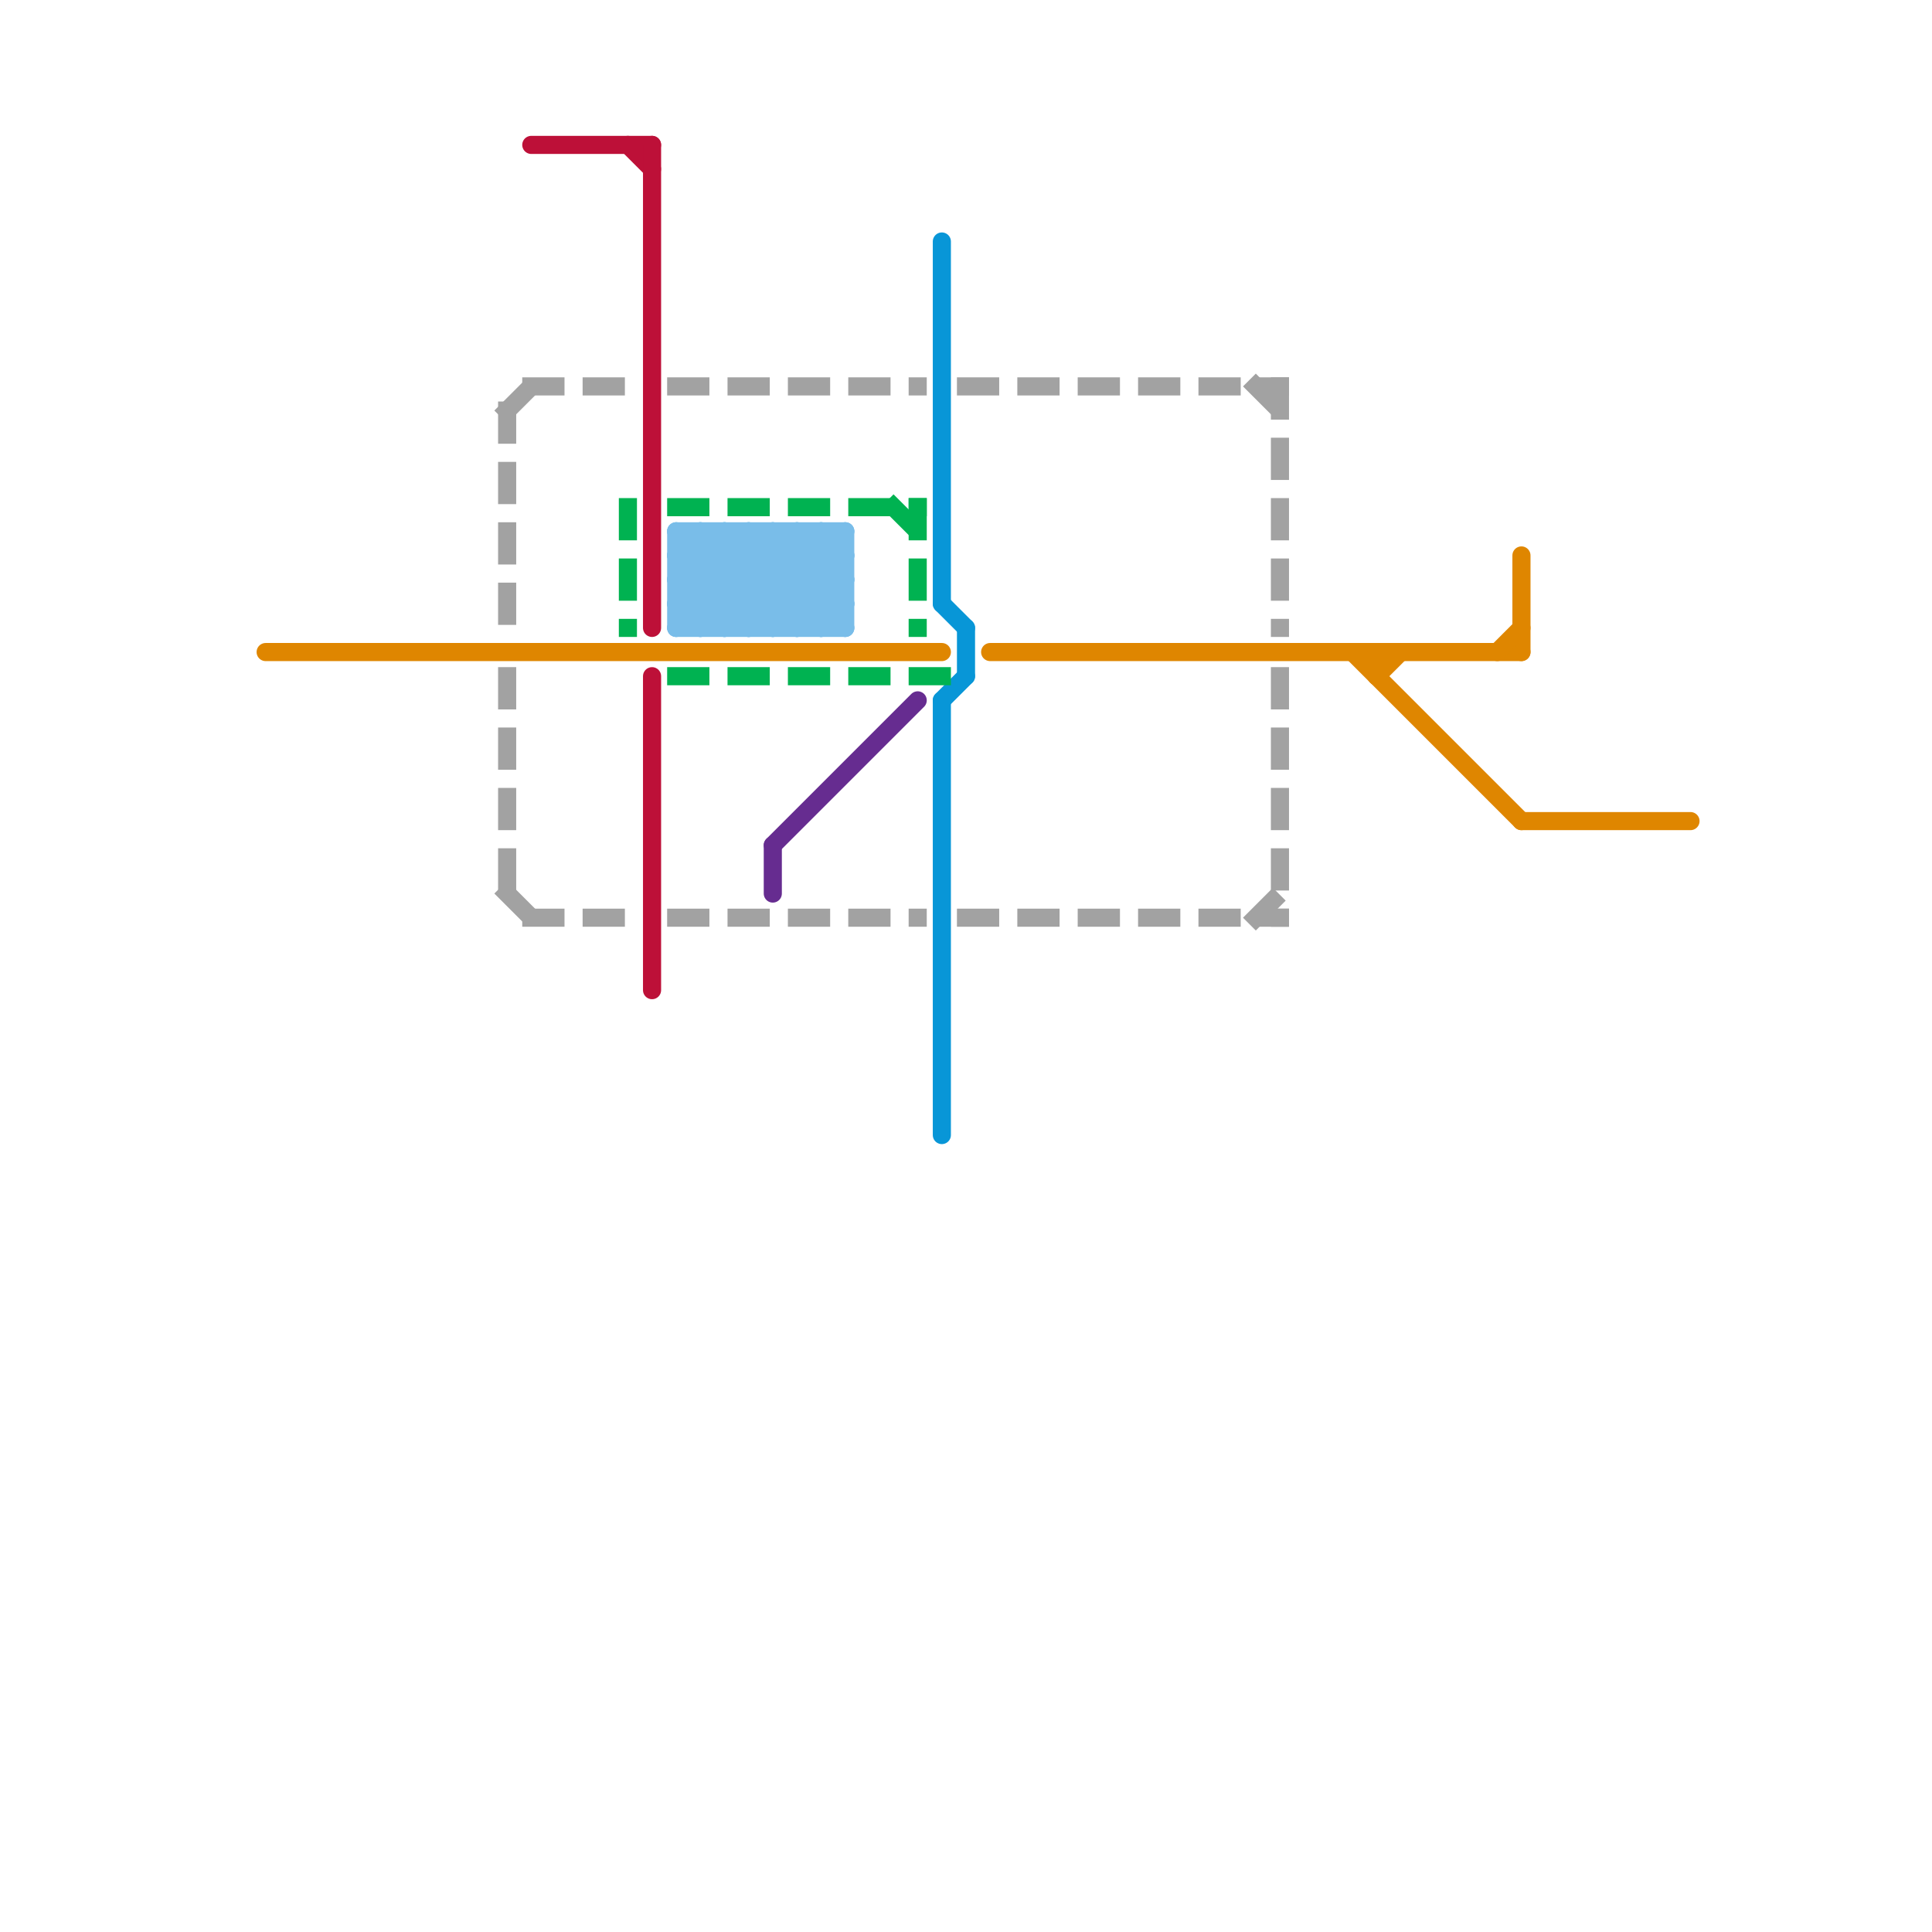 
<svg version="1.1" xmlns="http://www.w3.org/2000/svg" viewBox="0 0 80 80">
<style>text { font: 1px Helvetica; font-weight: 600; white-space: pre; dominant-baseline: central; } line { stroke-width: 0.75; fill: none; stroke-linecap: round; stroke-linejoin: round; } .c0 { stroke: #79bde9 } .c1 { stroke: #0896d7 } .c2 { stroke: #df8600 } .c3 { stroke: #bd1038 } .c4 { stroke: #00b251 } .c5 { stroke: #a2a2a2 } .c6 { stroke: #662c90 } .w2 { stroke-width: .75; }.l1 { stroke-dasharray: 1 1.5; stroke-linecap: square; }</style><defs><g id="csm-df8600"><circle r="0.4" fill="#df8600"/><circle r="0.2" fill="#fff"/></g><g id="csm-xf-df8600"><circle r="0.4" fill="#fff"/><circle r="0.2" fill="#df8600"/></g><g id="csm-bd1038"><circle r="0.4" fill="#bd1038"/><circle r="0.2" fill="#fff"/></g><g id="csm-a2a2a2"><circle r="0.4" fill="#a2a2a2"/><circle r="0.2" fill="#fff"/></g><g id="csm-xf-bd1038"><circle r="0.4" fill="#fff"/><circle r="0.2" fill="#bd1038"/></g><g id="csm-xf-a2a2a2"><circle r="0.4" fill="#fff"/><circle r="0.2" fill="#a2a2a2"/></g><g id="csm-662c90"><circle r="0.4" fill="#662c90"/><circle r="0.2" fill="#fff"/></g><g id="csm-0896d7"><circle r="0.4" fill="#0896d7"/><circle r="0.2" fill="#fff"/></g><g id="csm-xf-0896d7"><circle r="0.4" fill="#fff"/><circle r="0.2" fill="#0896d7"/></g></defs><line class="c0 " x1="34" y1="22" x2="35" y2="23"/><line class="c0 " x1="28" y1="24" x2="30" y2="26"/><line class="c0 " x1="33" y1="22" x2="33" y2="26"/><line class="c0 " x1="34" y1="26" x2="35" y2="25"/><line class="c0 " x1="28" y1="23" x2="35" y2="23"/><line class="c0 " x1="32" y1="26" x2="35" y2="23"/><line class="c0 " x1="35" y1="22" x2="35" y2="26"/><line class="c0 " x1="28" y1="23" x2="29" y2="22"/><line class="c0 " x1="29" y1="22" x2="29" y2="26"/><line class="c0 " x1="34" y1="22" x2="34" y2="26"/><line class="c0 " x1="28" y1="25" x2="29" y2="26"/><line class="c0 " x1="28" y1="22" x2="28" y2="26"/><line class="c0 " x1="28" y1="24" x2="30" y2="22"/><line class="c0 " x1="31" y1="22" x2="31" y2="26"/><line class="c0 " x1="28" y1="22" x2="35" y2="22"/><line class="c0 " x1="28" y1="24" x2="35" y2="24"/><line class="c0 " x1="29" y1="22" x2="33" y2="26"/><line class="c0 " x1="30" y1="22" x2="30" y2="26"/><line class="c0 " x1="28" y1="22" x2="32" y2="26"/><line class="c0 " x1="29" y1="26" x2="33" y2="22"/><line class="c0 " x1="33" y1="26" x2="35" y2="24"/><line class="c0 " x1="28" y1="25" x2="31" y2="22"/><line class="c0 " x1="31" y1="22" x2="35" y2="26"/><line class="c0 " x1="28" y1="26" x2="32" y2="22"/><line class="c0 " x1="32" y1="22" x2="32" y2="26"/><line class="c0 " x1="32" y1="22" x2="35" y2="25"/><line class="c0 " x1="30" y1="22" x2="34" y2="26"/><line class="c0 " x1="28" y1="25" x2="35" y2="25"/><line class="c0 " x1="31" y1="26" x2="35" y2="22"/><line class="c0 " x1="33" y1="22" x2="35" y2="24"/><line class="c0 " x1="30" y1="26" x2="34" y2="22"/><line class="c0 " x1="28" y1="23" x2="31" y2="26"/><line class="c0 " x1="28" y1="26" x2="35" y2="26"/><line class="c1 " x1="40" y1="26" x2="40" y2="28"/><line class="c1 " x1="39" y1="29" x2="40" y2="28"/><line class="c1 " x1="39" y1="29" x2="39" y2="47"/><line class="c1 " x1="39" y1="10" x2="39" y2="25"/><line class="c1 " x1="39" y1="25" x2="40" y2="26"/><line class="c2 " x1="63" y1="34" x2="70" y2="34"/><line class="c2 " x1="56" y1="27" x2="63" y2="34"/><line class="c2 " x1="57" y1="28" x2="58" y2="27"/><line class="c2 " x1="41" y1="27" x2="63" y2="27"/><line class="c2 " x1="63" y1="23" x2="63" y2="27"/><line class="c2 " x1="57" y1="27" x2="57" y2="28"/><line class="c2 " x1="62" y1="27" x2="63" y2="26"/><line class="c2 " x1="11" y1="27" x2="39" y2="27"/><line class="c3 " x1="22" y1="6" x2="27" y2="6"/><line class="c3 " x1="27" y1="28" x2="27" y2="41"/><line class="c3 " x1="26" y1="6" x2="27" y2="7"/><line class="c3 " x1="27" y1="6" x2="27" y2="26"/><line class="c4 l1" x1="28" y1="21" x2="38" y2="21"/><line class="c4 l1" x1="38" y1="21" x2="38" y2="26"/><line class="c4 l1" x1="26" y1="21" x2="26" y2="26"/><line class="c4 l1" x1="37" y1="21" x2="38" y2="22"/><line class="c4 l1" x1="28" y1="28" x2="39" y2="28"/><line class="c5 l1" x1="28" y1="16" x2="38" y2="16"/><line class="c5 l1" x1="22" y1="16" x2="26" y2="16"/><line class="c5 l1" x1="40" y1="38" x2="53" y2="38"/><line class="c5 l1" x1="21" y1="37" x2="22" y2="38"/><line class="c5 l1" x1="28" y1="38" x2="38" y2="38"/><line class="c5 l1" x1="22" y1="38" x2="26" y2="38"/><line class="c5 l1" x1="53" y1="28" x2="53" y2="38"/><line class="c5 l1" x1="21" y1="17" x2="22" y2="16"/><line class="c5 l1" x1="52" y1="38" x2="53" y2="37"/><line class="c5 l1" x1="21" y1="28" x2="21" y2="37"/><line class="c5 l1" x1="21" y1="17" x2="21" y2="26"/><line class="c5 l1" x1="52" y1="16" x2="53" y2="17"/><line class="c5 l1" x1="40" y1="16" x2="53" y2="16"/><line class="c5 l1" x1="53" y1="16" x2="53" y2="26"/><line class="c6 " x1="32" y1="35" x2="38" y2="29"/><line class="c6 " x1="32" y1="35" x2="32" y2="37"/>
</svg>
